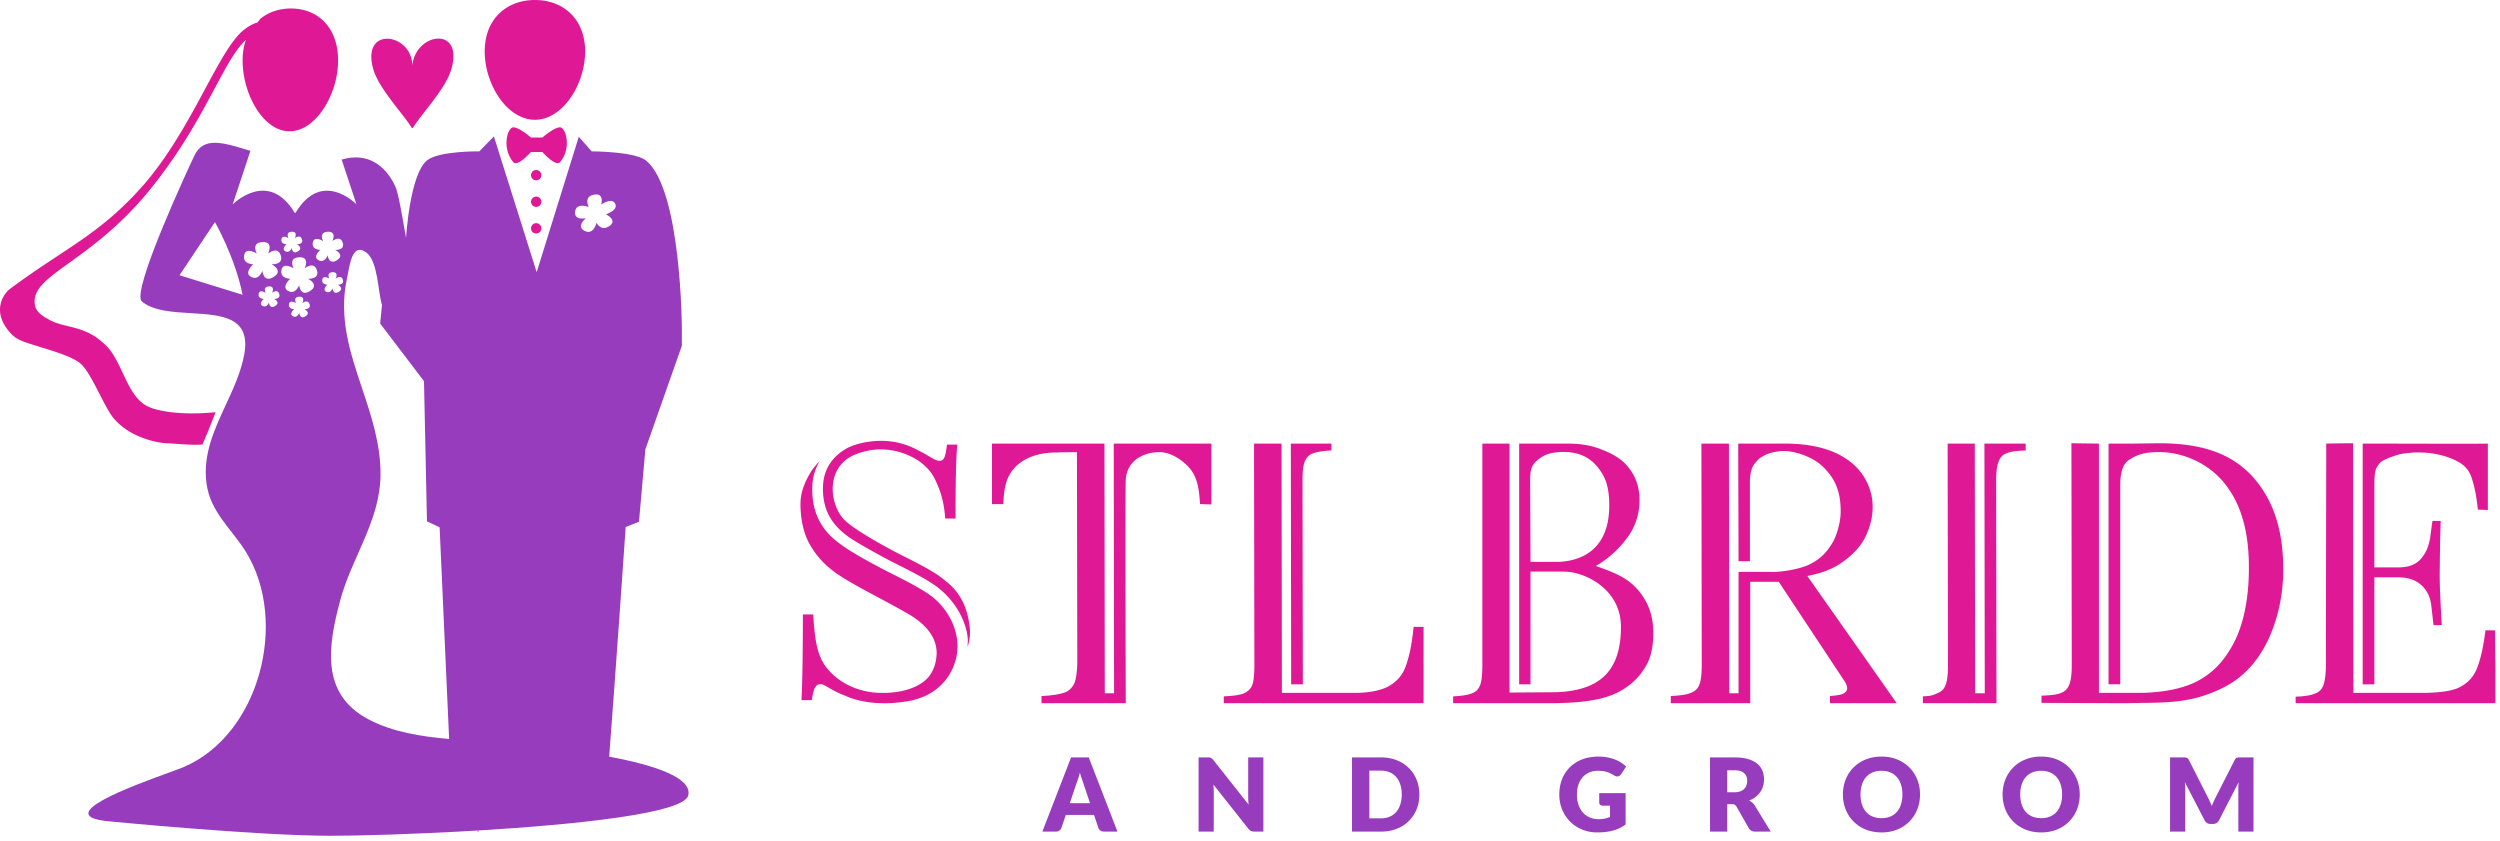 <svg width="431" height="145" fill="none" xmlns="http://www.w3.org/2000/svg"><path d="M192.649 143.369h-2.301c-.258 0-.47-.06-.637-.18a.934.934 0 0 1-.347-.461l-.755-2.231h-4.865l-.756 2.231a.987.987 0 0 1-.342.443.987.987 0 0 1-.624.198h-2.318l4.953-12.796h3.039l4.953 12.796Zm-8.22-4.892h3.495l-1.177-3.504-.268-.786a20.95 20.95 0 0 1-.303-.979 16.475 16.475 0 0 1-.571 1.783l-1.176 3.486ZM208.198 130.573c.129 0 .237.006.325.018a.772.772 0 0 1 .439.202c.065.058.138.137.22.237l6.077 7.684a15.713 15.713 0 0 1-.053-.716 12.594 12.594 0 0 1-.017-.654v-6.771h2.617v12.796h-1.546a1.43 1.43 0 0 1-.58-.106 1.236 1.236 0 0 1-.456-.386l-6.033-7.623c.017.223.032.441.043.654.012.214.018.415.018.602v6.859h-2.617v-12.796h1.563ZM244.697 136.967c0 .925-.159 1.778-.479 2.56a5.987 5.987 0 0 1-1.348 2.028 6.1 6.1 0 0 1-2.094 1.335c-.817.319-1.723.479-2.718.479h-4.971v-12.796h4.971c.995 0 1.901.161 2.718.483a6.19 6.19 0 0 1 2.094 1.335 5.941 5.941 0 0 1 1.348 2.024c.32.782.479 1.632.479 2.552Zm-3.038 0c0-.633-.082-1.203-.246-1.713a3.665 3.665 0 0 0-.707-1.295 3.077 3.077 0 0 0-1.129-.817c-.445-.19-.951-.285-1.519-.285h-1.985v8.228h1.985c.568 0 1.074-.095 1.519-.285.445-.19.821-.463 1.129-.817.307-.354.543-.786.707-1.295a5.6 5.6 0 0 0 .246-1.721ZM275.585 141.226a5 5 0 0 0 1.089-.106c.316-.07.615-.163.896-.281v-1.94h-1.265c-.187 0-.334-.05-.439-.15a.497.497 0 0 1-.158-.377v-1.634h4.549v5.401a6.562 6.562 0 0 1-2.156 1.045 8.492 8.492 0 0 1-1.282.246c-.454.053-.941.079-1.462.079a6.706 6.706 0 0 1-2.6-.496 6.32 6.32 0 0 1-2.068-1.37 6.315 6.315 0 0 1-1.37-2.073 6.735 6.735 0 0 1-.496-2.603c0-.955.158-1.831.474-2.631a5.932 5.932 0 0 1 1.357-2.068 6.162 6.162 0 0 1 2.134-1.352c.834-.322 1.767-.483 2.797-.483.533 0 1.033.044 1.502.132.468.087.9.207 1.295.36a5.946 5.946 0 0 1 1.963 1.229l-.861 1.309a.951.951 0 0 1-.294.289.693.693 0 0 1-.373.106c-.176 0-.357-.059-.545-.176a9.158 9.158 0 0 0-.663-.364 4.077 4.077 0 0 0-.636-.251 4.195 4.195 0 0 0-.685-.14 6.785 6.785 0 0 0-.808-.044c-.557 0-1.057.098-1.502.294a3.217 3.217 0 0 0-1.137.83 3.742 3.742 0 0 0-.725 1.287c-.17.5-.255 1.058-.255 1.673 0 .679.094 1.282.281 1.809.188.527.447.972.778 1.335.33.363.723.639 1.176.829a3.8 3.8 0 0 0 1.489.286ZM297.775 138.635v4.734h-2.968v-12.796h4.162c.925 0 1.714.095 2.367.286.653.19 1.186.455 1.598.795.413.339.713.74.901 1.203.187.462.281.966.281 1.51 0 .416-.056.808-.167 1.177-.112.369-.277.71-.496 1.023-.22.313-.489.593-.808.839a4.284 4.284 0 0 1-1.103.606c.2.099.385.222.558.368.173.147.324.325.452.536l2.723 4.453h-2.687c-.498 0-.855-.188-1.072-.562l-2.125-3.715a.9.9 0 0 0-.329-.351c-.126-.071-.303-.106-.532-.106h-.755Zm0-2.046h1.194c.404 0 .748-.051 1.032-.154.284-.102.517-.244.698-.426.182-.181.314-.393.396-.636.082-.243.123-.505.123-.786 0-.562-.183-1.001-.549-1.318-.366-.316-.933-.474-1.7-.474h-1.194v3.794ZM331.012 136.967c0 .925-.159 1.785-.478 2.581a6.22 6.22 0 0 1-1.348 2.077 6.182 6.182 0 0 1-2.095 1.384c-.816.333-1.722.5-2.718.5-.995 0-1.902-.167-2.722-.5a6.207 6.207 0 0 1-2.103-1.384 6.171 6.171 0 0 1-1.353-2.077 6.873 6.873 0 0 1-.478-2.581c0-.925.159-1.786.478-2.582a6.135 6.135 0 0 1 1.353-2.073 6.255 6.255 0 0 1 2.103-1.379c.82-.333 1.727-.5 2.722-.5.996 0 1.902.168 2.718.505a6.254 6.254 0 0 1 2.095 1.383 6.178 6.178 0 0 1 1.348 2.072c.319.797.478 1.654.478 2.574Zm-3.038 0c0-.633-.082-1.202-.246-1.708a3.62 3.62 0 0 0-.707-1.287 3.043 3.043 0 0 0-1.128-.808c-.445-.187-.952-.281-1.52-.281-.573 0-1.084.094-1.532.281a3.037 3.037 0 0 0-1.133.808 3.62 3.62 0 0 0-.707 1.287 5.524 5.524 0 0 0-.246 1.708c0 .638.082 1.21.246 1.716.164.507.4.936.707 1.287.307.351.685.619 1.133.804.448.184.959.276 1.532.276.568 0 1.075-.092 1.52-.276a3.011 3.011 0 0 0 1.128-.804 3.62 3.62 0 0 0 .707-1.287 5.554 5.554 0 0 0 .246-1.716ZM358.545 136.967c0 .925-.16 1.785-.479 2.581a6.204 6.204 0 0 1-1.348 2.077 6.182 6.182 0 0 1-2.095 1.384c-.816.333-1.722.5-2.718.5-.995 0-1.902-.167-2.722-.5a6.207 6.207 0 0 1-2.103-1.384 6.171 6.171 0 0 1-1.353-2.077 6.873 6.873 0 0 1-.478-2.581c0-.925.159-1.786.478-2.582a6.135 6.135 0 0 1 1.353-2.073 6.255 6.255 0 0 1 2.103-1.379c.82-.333 1.727-.5 2.722-.5.996 0 1.902.168 2.718.505a6.254 6.254 0 0 1 2.095 1.383 6.163 6.163 0 0 1 1.348 2.072c.319.797.479 1.654.479 2.574Zm-3.039 0c0-.633-.082-1.202-.246-1.708a3.604 3.604 0 0 0-.707-1.287 3.043 3.043 0 0 0-1.128-.808c-.445-.187-.952-.281-1.52-.281-.573 0-1.084.094-1.532.281a3.037 3.037 0 0 0-1.133.808 3.62 3.62 0 0 0-.707 1.287 5.524 5.524 0 0 0-.246 1.708c0 .638.082 1.21.246 1.716.164.507.4.936.707 1.287.307.351.685.619 1.133.804.448.184.959.276 1.532.276.568 0 1.075-.092 1.52-.276a3.011 3.011 0 0 0 1.128-.804c.308-.351.543-.78.707-1.287a5.554 5.554 0 0 0 .246-1.716ZM380.663 137.52c.117.222.23.454.338.694.108.24.212.486.312.737.099-.257.205-.508.316-.751.111-.243.225-.478.342-.707l3.285-6.463a1.04 1.04 0 0 1 .18-.259.574.574 0 0 1 .206-.136.881.881 0 0 1 .259-.053 5.56 5.56 0 0 1 .338-.009h2.266v12.796h-2.617v-7.36c0-.357.018-.743.053-1.159l-3.39 6.578a1.108 1.108 0 0 1-1.036.623h-.404c-.229 0-.432-.052-.611-.158a1.112 1.112 0 0 1-.425-.465l-3.408-6.587a10.722 10.722 0 0 1 .07 1.168v7.36h-2.617v-12.796h2.266c.129 0 .242.003.338.009a.874.874 0 0 1 .259.053.586.586 0 0 1 .207.136c.061.061.121.148.18.259l3.293 6.49Z" fill="#963CBD"/><path d="M151.932 76c-2.016 0-4.15.415-5.751 1.186-2.786 1.482-4.09 3.794-4.268 6.224-.415 5.692 2.964 8.122 4.683 9.367 1.364.89 5.276 3.142 8.181 4.565 3.024 1.541 5.869 2.964 7.589 4.506 2.193 1.956 3.734 4.446 4.327 7.173.178 1.008.178 1.364.119 2.49.237-.711.356-1.364.415-2.194.059-2.015-.652-4.446-1.304-5.691-1.127-2.075-2.075-2.845-3.617-4.031-1.482-1.186-5.039-2.964-6.58-3.735-1.719-.83-8.359-4.387-10.138-6.225-1.482-1.482-2.134-3.913-2.015-5.75.178-3.26 2.193-4.743 3.438-5.336 1.304-.593 3.083-1.126 5.099-1.067a11.864 11.864 0 0 1 6.58 2.194c1.423 1.126 2.194 2.075 2.905 3.853.771 1.779 1.186 3.498 1.363 5.87h1.779c0-5.989.059-10.138.296-12.747h-1.778c-.119.949-.237 1.72-.415 2.134-.178.415-.415.652-.83.652-.474 0-.889-.177-1.838-.77a31.852 31.852 0 0 0-1.956-1.067A13.079 13.079 0 0 0 151.932 76Zm4.979 44.818c3.024-.652 5.158-2.074 6.64-4.327 3.142-4.921.949-10.316-2.371-13.221-1.541-1.363-4.328-2.786-7.233-4.268-2.964-1.482-6.699-3.498-8.774-4.98-1.778-1.304-5.572-4.031-5.098-10.73a8.95 8.95 0 0 1 1.245-3.794 12.126 12.126 0 0 0-1.364 1.6C138.949 82.7 138 84.596 138 86.908c0 2.194.415 5.04 1.779 7.233a14.475 14.475 0 0 0 3.675 4.15c2.668 2.134 8.3 4.742 13.398 7.707 1.423.889 4.684 3.023 4.624 6.699-.059 1.778-.652 3.082-1.363 3.972-1.186 1.482-3.972 2.845-8.122 2.786-3.616 0-6.996-1.482-9.13-3.913-2.075-2.312-2.371-5.335-2.667-9.604h-1.779c0 7.826-.119 12.45-.237 14.762h1.778c.119-.889.297-1.601.475-2.016.237-.415.474-.711.83-.711.474 0 .415-.119 1.719.652 1.541.889 2.253 1.126 2.845 1.363 1.305.593 3.38 1.186 6.166 1.245 1.423.06 3.261-.118 4.921-.415h-.001ZM208.844 86.968V76.474h-16.837l.06 43.04h-1.601l-.059-43.04h-19.386v10.434h1.956c.119-3.142.593-4.802 2.016-6.343 1.423-1.482 3.735-2.55 7.114-2.55 1.245-.059 3.557-.059 3.557-.059l.059 35.926c0 1.719-.178 3.024-.474 3.854-.356.77-.889 1.363-1.719 1.66-.889.296-2.253.533-3.972.592v1.245h14.524s-.118-36.933 0-38.534c.119-2.194 1.482-3.735 3.498-4.387.711-.237 1.304-.356 2.371-.356 2.372 0 4.684 2.075 5.395 3.083.949 1.304 1.364 2.846 1.542 5.87l1.956.058ZM210.978 121.233h34.444v-13.161h-1.719c-.297 3.142-.771 5.158-1.364 6.818-.593 1.601-1.6 2.668-2.964 3.439-1.363.711-3.32 1.126-5.928 1.126h-12.45l-.059-42.98h-4.743l.059 38.178c0 1.601-.118 2.727-.355 3.438-.297.712-.83 1.186-1.542 1.482-.652.238-1.719.415-3.379.475v1.185Zm15.295-43.04c.712-.296 1.897-.474 3.261-.533v-1.186h-6.996l.06 41.499h2.015l-.059-34.859c0-1.6.059-2.727.356-3.438.237-.712.711-1.245 1.363-1.483ZM282.356 101.67c-1.601-1.779-3.142-2.668-7.233-4.09 2.075-1.246 3.735-2.668 5.217-4.625 1.541-1.897 2.312-4.328 2.312-6.699 0-2.016-.474-3.616-1.482-5.098-1.008-1.542-2.49-2.609-4.506-3.439-1.956-.83-3.675-1.245-6.58-1.245H261.903v41.499h1.956V98.528h4.684s1.007 0 1.837.06c3.261.296 9.071 3.141 9.071 9.484 0 7.767-3.794 10.968-11.086 11.264l-8.122.06V76.474h-4.684v38.12c0 1.6-.118 2.727-.355 3.438-.297.771-.712 1.245-1.423 1.482-.652.297-1.838.474-3.261.534v1.185h17.311c3.32-.059 7.292-.237 10.375-1.541 2.312-1.008 4.031-2.49 5.217-4.328 1.245-1.837 1.6-3.912 1.6-6.284 0-2.905-.83-5.276-2.667-7.41Zm-18.497-4.802L263.8 83.41c0-1.482 0-2.075.296-2.845.297-.77 1.008-1.304 1.601-1.72 1.008-.651 1.897-.77 2.846-.889 4.564-.355 6.462 1.779 7.588 3.557 1.067 1.601 1.304 3.735 1.304 5.632 0 7.47-4.624 9.545-8.715 9.723h-4.861ZM317.689 119.633c-.475.178-1.304.296-2.194.355v1.245h11.501l-15.413-21.934c2.489-.475 4.505-1.246 6.106-2.431 1.838-1.304 3.201-2.786 3.972-4.446.77-1.66 1.185-3.32 1.185-4.98 0-2.075-.592-3.913-1.719-5.573-1.126-1.66-2.845-3.023-5.098-3.972-2.312-.949-5.039-1.423-8.359-1.423h-8.003l.059 20.275h1.956V83.173c0-1.541.297-2.668.889-3.32.771-.948 1.008-1.007 1.66-1.363.89-.474 2.075-.652 2.787-.712 2.193-.177 5.454.95 7.173 2.609 2.193 2.075 3.142 4.328 3.142 7.766 0 2.134-.83 4.446-1.363 5.336-1.245 2.075-2.372 3.023-4.21 3.912-1.304.593-3.497 1.008-4.802 1.127-1.245.118-1.245.06-2.549.06h-4.683v20.926h-1.601l-.059-43.04h-4.743l.059 38.12c0 1.541-.118 2.727-.415 3.438-.237.712-.83 1.186-1.482 1.423-.711.296-1.837.474-3.438.533v1.245h13.694v-20.927h4.921l11.145 16.837c.415.593.652 1.126.652 1.482 0 .474-.296.771-.77 1.008ZM349.228 76.474h-7.114l.059 43.04h-1.66l-.059-43.04h-4.684l.06 38.179c0 1.601-.119 2.727-.415 3.438-.238.712-.771 1.186-1.423 1.423-.712.297-.889.474-2.49.534v1.185h12.687l-.06-38.178c0-1.6.119-2.727.415-3.439.237-.711.712-1.245 1.423-1.482.652-.296 1.66-.415 3.261-.474v-1.186ZM388.118 81.928c-3.617-3.794-8.596-5.513-16.007-5.513l-4.505.06h-4.091v41.498h2.016V83.648c0-1.483.178-2.194.415-2.905.237-.771.83-1.304 1.245-1.542 1.6-1.067 3.201-1.304 5.454-1.245 3.616.06 8.714 1.897 11.738 6.58 2.371 3.499 3.379 8.241 3.32 13.577 0 5.276-1.008 9.782-2.668 12.864-1.779 3.32-3.794 5.217-6.462 6.581-3.142 1.541-7.055 1.897-10.137 1.897h-6.581v-42.98l-4.743-.06.06 38.119c0 1.601-.119 2.727-.415 3.439a2.359 2.359 0 0 1-1.423 1.482c-.712.296-1.601.415-3.379.474v1.245l13.754.059c1.659 0 3.26-.059 3.853-.059 4.743 0 7.588-.356 10.197-1.185 3.735-1.245 8.122-3.202 11.204-9.545 1.66-3.498 2.668-7.648 2.668-12.272 0-5.869-1.245-11.679-5.513-16.244ZM428.49 108.665c-.356 2.905-.83 4.921-1.423 6.462-.593 1.542-1.601 2.609-2.964 3.32-1.364.712-3.439.949-6.166 1.008h-12.212l-.059-43.04c-1.957 0-4.565.06-4.624.06l-.06 38.178c0 1.601-.178 2.727-.415 3.438a2.31 2.31 0 0 1-1.482 1.483c-.652.296-1.719.474-3.32.533v1.126h34.444v-5.572c0-1.897-.059-3.676-.059-6.996h-1.66Zm-21.164 9.308h2.015V99.536h4.15c1.719 0 3.024.474 3.972 1.363.949.889 1.542 1.957 1.719 3.735l.356 3.142h1.423c-.237-4.091-.356-6.64-.356-8.774 0 0 .059-6.995.178-9.189h-1.423c-.059.237-.178 1.245-.355 2.55-.178 1.304-.534 2.549-1.305 3.556-.83 1.186-2.075 1.897-4.209 1.897h-4.15V84.36c0-1.6 0-3.023.356-3.676.474-.83.771-1.126 1.423-1.422.355-.178 1.838-.83 3.201-1.067 1.245-.12 1.66-.238 3.201-.178 2.846.059 5.099.948 6.166 1.541 1.126.593 1.897 1.364 2.371 2.668.475 1.363.83 2.905 1.127 5.632l1.719.059V76.474c-1.779.06-14.762 0-21.579 0v41.499Z" fill="#DF1995"/><path fill-rule="evenodd" clip-rule="evenodd" d="M100.875 8.868c0 5.702-3.874 11.784-8.657 11.784-4.78 0-8.654-6.081-8.654-11.784S87.438 0 92.218 0c4.783-.001 8.657 3.163 8.657 8.868ZM30.276 76.513a42.233 42.233 0 0 0-1.772-.103c-2.419-.219-6.447-1.37-8.908-4.297-1.685-2.002-3.975-8.165-5.859-9.545-1.595-1.262-5.35-2.27-7.54-2.97-1.92-.614-3.354-.979-4.367-2.155-3.494-3.805-1.07-6.91-.187-7.573 9.448-7.093 15.57-9.325 23.321-18.233 7.914-9.283 12.066-21.29 16.299-25.775.892-.946 2.233-1.776 3.114-1.975l.506-.647c1.444-1.17 3.286-1.776 5.275-1.776 4.548 0 8.131 3.175 8.131 8.974 0 5.8-3.819 12.195-8.367 12.195-4.544 0-8.093-6.395-8.093-12.195 0-1.324.197-2.507.556-3.553-4.017 3.659-6.994 14.17-16.809 26.152-4.98 6.036-9.915 9.591-13.589 12.237-3.764 2.712-6.203 4.47-6.012 6.964.111 1.448 1.091 2.165 2.877 3.073 2.316 1.177 5.78.893 8.857 3.746 3.58 2.804 3.924 9.746 8.38 11.273 4.455 1.53 11.07.728 11.07.728-1.036 2.794-2.252 5.564-2.252 5.564-1.154.132-3.083-.002-4.624-.109h-.007ZM71.01 22.08c-1.416-2.375-5.668-6.743-6.648-10.127-2.19-7.587 6.723-6.272 6.723-.608.493-5.732 8.912-6.978 6.722.608-.978 3.385-5.231 7.752-6.645 10.127h-.153ZM96.542 21.952c1.022 0 2.048 3.607 0 6.01-.723.85-3.032-1.752-3.032-1.752h-1.976s-2.304 2.602-3.031 1.752c-2.05-2.405-1.026-6.01 0-6.01 1.025 0 3.03 1.754 3.03 1.754h1.977s2.008-1.754 3.032-1.754Z" fill="#DF1995"/><path fill-rule="evenodd" clip-rule="evenodd" d="M107.868 90.851s-1.725 25.063-2.845 39.595c7.715 1.452 14.34 3.6 13.634 6.675-.708 3.09-19.144 5.028-36.207 6.053l-.037-.405-.001.006.036.399.026.248h-.13c0-.085.018-.161.026-.242-10.547.632-20.558.918-25.514.91-12.697-.022-37.899-2.478-37.899-2.478-10.53-.893 3.985-6.169 10.292-8.462l.002-.001c1.125-.409 1.99-.723 2.403-.9 13.162-5.631 18.08-25.136 10.79-37.023-2.498-4.07-6.18-6.882-6.843-11.898-.652-4.953 1.325-9.217 3.313-13.5 1.3-2.803 2.605-5.614 3.178-8.63 1.252-6.586-3.865-6.892-9.158-7.208-3.233-.193-6.53-.39-8.48-2.023-1.912-1.603 7.92-22.759 9.066-25.151 1.554-3.247 4.777-2.28 9.015-1.007l.636.19-3.056 9.24s6.11-6.187 10.691 1.451l.136.01c4.578-7.639 10.517-1.464 10.517-1.464L58.9 27.513c4.549-1.355 7.58 1.118 9.212 4.526.609 1.271 1.193 5.155 1.892 8.97 0 0 .635-11.018 3.652-13.388 2.069-1.621 8.975-1.527 8.975-1.527l2.515-2.577 7.376 23.411 7.262-23.349 2.224 2.515s7.394.001 9.359 1.575c6.116 4.896 6.187 29.015 6.187 29.015v2.92l-6.292 17.856-1.103 12.5-2.291.891Zm-6.858-53.229s-1.787 1.403-.213 2.191c1.57.787 2.04-1.417 2.04-1.417s.732 1.587 2.226.576c1.494-1.012-.6-2.03-.6-2.03s2.191-.688 1.589-1.835c-.6-1.146-2.409.162-2.409.162s.628-2.05-1.245-1.71c-1.871.343-.892 2.131-.892 2.131s-2.145-.848-2.358.777c-.214 1.625 1.862 1.155 1.862 1.155Zm-63.954.668-6.11 9.164L41.82 50.82c-1.323-6.569-4.763-12.529-4.763-12.529Zm18.157 4.793s-1.386 1.196-.306 1.773c1.08.577 1.596-.838 1.596-.838s.15 1.756 1.591.838c1.44-.915-.303-1.773-.303-1.773s1.737.106 1.29-1.258c-.445-1.363-1.783-.258-1.783-.258s.853-1.689-.796-1.612c-1.649.076-.794 1.612-.794 1.612s-1.556-1.005-1.782.258c-.227 1.263 1.286 1.258 1.286 1.258Zm-5.476-2.02s-1.068-.688-1.224.18c-.155.868.888.864.888.864s-.953.823-.212 1.22c.743.398 1.096-.577 1.096-.577s.107 1.206 1.096.576c.992-.629-.209-1.219-.209-1.219s1.193.072.886-.865c-.304-.937-1.227-.179-1.227-.179s.587-1.16-.547-1.108c-1.133.05-.547 1.108-.547 1.108Zm-2.544 6.674c1.765-1.12-.372-2.17-.372-2.17s2.12.127 1.58-1.54c-.543-1.67-2.183-.317-2.183-.317s1.04-2.069-.976-1.977c-2.017.092-.974 1.977-.974 1.977s-1.907-1.23-2.182.317c-.28 1.544 1.575 1.54 1.575 1.54s-1.694 1.463-.372 2.17c1.325.708 1.951-1.024 1.951-1.024s.186 2.15 1.953 1.024Zm11.459 55.767c-2.111 7.874-3.42 16.115 4.84 20.494 4.191 2.224 9.102 2.978 13.937 3.403L75.79 90.915l-2.181-1.038-.512-24.165-7.553-9.928.31-3.165.002-.012.006-.01c-.724-2.297-.675-7.518-2.692-9.052-2.209-1.675-2.78 1.414-3.186 3.605-.06.326-.117.633-.175.9-1.453 6.736.56 12.762 2.602 18.87 1.614 4.83 3.245 9.71 3.19 15.032-.08 7.82-4.977 14.186-6.95 21.552Zm-5.19-53.336c1.71-1.087-.359-2.106-.359-2.106s2.057.126 1.53-1.492c-.525-1.616-2.114-.307-2.114-.307s1.009-2.004-.947-1.914c-1.956.09-.947 1.914-.947 1.914s-1.844-1.187-2.111.307c-.27 1.498 1.528 1.492 1.528 1.492s-1.645 1.42-.361 2.106c1.282.684 1.892-.995 1.892-.995s.18 2.082 1.89.995Zm2.98-1.087s-.952.822-.21 1.218c.743.397 1.1-.576 1.1-.576s.103 1.21 1.093.576c.99-.629-.208-1.218-.208-1.218s1.191.074.886-.865c-.306-.935-1.224-.177-1.224-.177s.584-1.163-.547-1.11c-1.136.052-.547 1.11-.547 1.11s-1.071-.692-1.227.177c-.157.868.885.865.885.865Zm-8.989 3.664c.992-.63-.208-1.219-.208-1.219s1.192.073.888-.864c-.305-.939-1.226-.18-1.226-.18s.588-1.162-.546-1.109c-1.136.051-.55 1.11-.55 1.11s-1.069-.689-1.224.18c-.159.868.883.863.883.863s-.951.822-.209 1.22c.743.395 1.096-.576 1.096-.576.002.026.117 1.198 1.096.575Zm5.227 1.777c.992-.629-.209-1.219-.209-1.219s1.195.074.889-.865c-.306-.938-1.227-.179-1.227-.179s.587-1.16-.547-1.109c-1.131.053-.547 1.11-.547 1.11s-1.07-.689-1.224.178c-.157.868.887.865.887.865s-.953.822-.212 1.22c.741.396 1.094-.576 1.094-.576s.106 1.207 1.096.575Z" fill="#963CBD"/><path fill-rule="evenodd" clip-rule="evenodd" d="M93.313 30.372a.839.839 0 0 0 0-.347.806.806 0 0 0-.051-.167.903.903 0 0 0-.482-.483.89.89 0 0 0-.836.083.842.842 0 0 0-.246.246.812.812 0 0 0-.082.154.842.842 0 0 0-.051.514.844.844 0 0 0 .244.457.906.906 0 0 0 .456.244.925.925 0 0 0 .348 0 .894.894 0 0 0 .7-.7ZM93.313 34.955a.848.848 0 0 0 0-.348.825.825 0 0 0-.051-.167.848.848 0 0 0-.328-.4.812.812 0 0 0-.154-.082.825.825 0 0 0-.341-.068.848.848 0 0 0-.341.068.848.848 0 0 0-.4.328.812.812 0 0 0-.082.154.825.825 0 0 0-.068.341.848.848 0 0 0 .068.341.812.812 0 0 0 .082.154.798.798 0 0 0 .11.135.798.798 0 0 0 .136.111.87.87 0 0 0 .669.133.825.825 0 0 0 .167-.05.812.812 0 0 0 .154-.083.848.848 0 0 0 .328-.4.825.825 0 0 0 .05-.167ZM93.313 39.537a.84.84 0 0 0 0-.348.844.844 0 0 0-.244-.456.906.906 0 0 0-.456-.244.925.925 0 0 0-.348 0 .864.864 0 0 0-.321.133.906.906 0 0 0-.328.4.826.826 0 0 0-.068.341.84.84 0 0 0 .068.341.846.846 0 0 0 .328.4.893.893 0 0 0 .669.134.878.878 0 0 0 .456-.244.903.903 0 0 0 .244-.457Z" fill="#DF1995"/></svg>